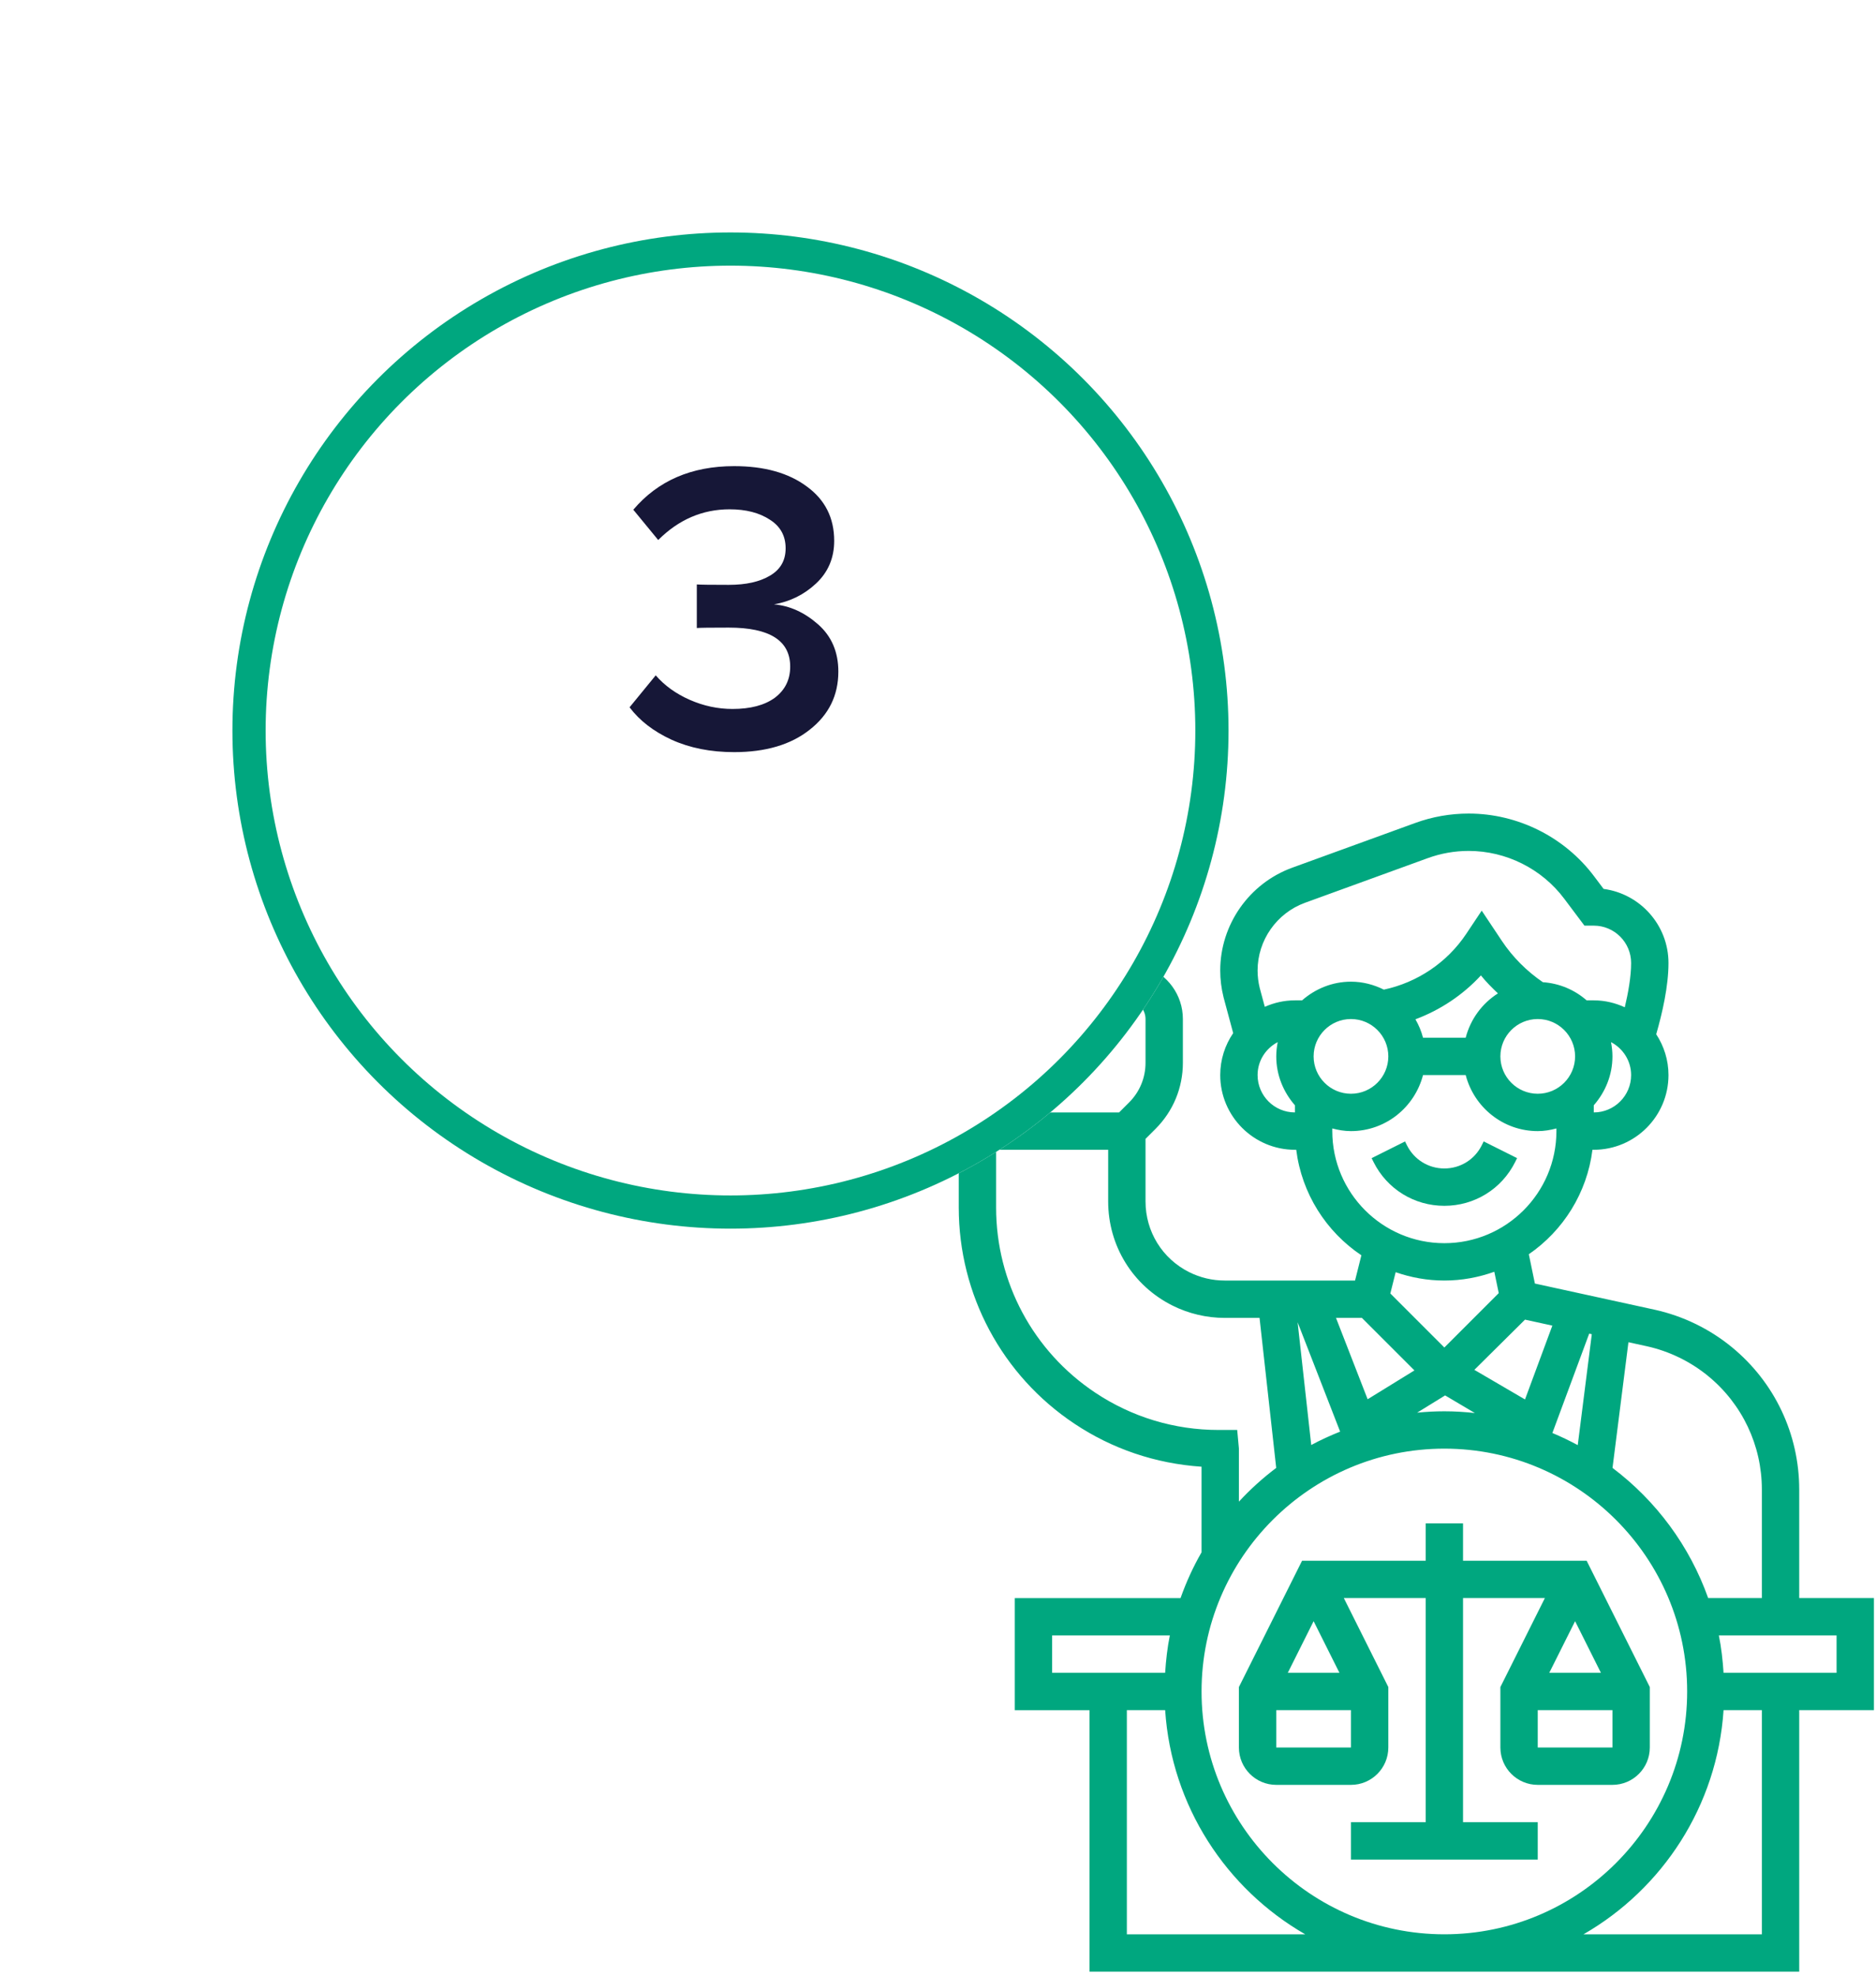 <svg width="113" height="119" viewBox="0 0 113 119" fill="none" xmlns="http://www.w3.org/2000/svg">
<path d="M87 72.625C88.817 72.625 90.45 71.616 91.263 69.99L91.381 69.753L89.368 68.746L89.25 68.985C88.821 69.842 87.96 70.375 87 70.375C86.04 70.375 85.179 69.842 84.75 68.985L84.632 68.747L82.619 69.754L82.737 69.992C83.55 71.616 85.183 72.625 87 72.625Z" fill="#00A77F"/>
<path d="M112.875 96.25H108.375V89.715C108.375 86.38 106.897 83.254 104.318 81.138C102.981 80.04 101.379 79.261 99.683 78.885L92.453 77.306L92.088 75.541C94.155 74.119 95.594 71.856 95.921 69.25H96C98.482 69.25 100.5 67.232 100.5 64.75C100.5 63.842 100.225 62.999 99.761 62.292C100.128 61.017 100.5 59.402 100.5 58C100.5 55.72 98.794 53.83 96.592 53.538L96.02 52.778C94.246 50.412 91.422 49 88.466 49C87.36 49 86.274 49.191 85.238 49.569L77.837 52.26C75.243 53.203 73.5 55.691 73.5 58.452C73.5 58.99 73.566 59.527 73.701 60.069L74.28 62.223C73.789 62.944 73.5 63.814 73.5 64.75C73.5 67.232 75.518 69.25 78 69.25H78.078C78.409 71.894 79.885 74.186 82.002 75.604L81.621 77.125H73.766C73.03 77.125 72.293 76.952 71.635 76.622C70.009 75.81 69 74.176 69 72.359V68.592L69.603 67.99C70.665 66.927 71.25 65.514 71.25 64.011V61.375C71.25 59.91 70.306 58.673 69 58.207V56.875C69 53.773 66.477 51.25 63.375 51.25C60.273 51.25 57.75 53.773 57.75 56.875V63.545C57.75 64.903 58.149 66.2 58.893 67.304C58.214 67.692 57.75 68.414 57.75 69.25V72.728C57.75 77.972 60.354 82.839 64.717 85.747C66.991 87.263 69.594 88.15 72.375 88.338V93.493C71.872 94.366 71.451 95.288 71.109 96.251H61.125V103.001H65.625V118.751H108.375V103H112.875V96.25ZM102.891 82.878C104.946 84.565 106.125 87.056 106.125 89.715V96.25H102.891C101.772 93.101 99.75 90.386 97.129 88.41L98.088 80.84L99.198 81.083C100.547 81.382 101.824 82.003 102.891 82.878ZM78.982 87.031L78.161 79.638L80.722 86.224C80.126 86.464 79.542 86.727 78.982 87.031ZM87.046 84.044L88.838 85.105C88.234 85.039 87.622 85 87 85C86.447 85 85.9 85.03 85.36 85.083L87.046 84.044ZM95.881 80.358L95.035 87.038C94.54 86.77 94.03 86.527 93.507 86.307L95.724 80.323L95.881 80.358ZM93.505 79.84L91.858 84.287L88.807 82.504L91.858 79.48L93.505 79.84ZM88.285 62.5H85.715C85.613 62.105 85.457 61.735 85.257 61.391C86.757 60.831 88.115 59.927 89.202 58.748C89.514 59.137 89.867 59.488 90.227 59.831C89.276 60.434 88.575 61.383 88.285 62.5ZM79.125 63.625C79.125 62.384 80.134 61.375 81.375 61.375C82.616 61.375 83.625 62.384 83.625 63.625C83.625 64.866 82.616 65.875 81.375 65.875C80.134 65.875 79.125 64.866 79.125 63.625ZM92.625 61.375C93.866 61.375 94.875 62.384 94.875 63.625C94.875 64.866 93.866 65.875 92.625 65.875C91.384 65.875 90.375 64.866 90.375 63.625C90.375 62.384 91.384 61.375 92.625 61.375ZM96 67V66.57C96.692 65.779 97.125 64.757 97.125 63.625C97.125 63.33 97.092 63.044 97.038 62.766C97.755 63.142 98.25 63.886 98.25 64.75C98.25 65.991 97.241 67 96 67ZM78.606 54.373L86.008 51.682C86.796 51.396 87.623 51.25 88.466 51.25C90.718 51.25 92.87 52.325 94.221 54.129L95.438 55.75H96C97.241 55.75 98.25 56.759 98.25 58C98.25 58.829 98.072 59.807 97.868 60.667C97.296 60.405 96.668 60.25 96 60.25H95.57C94.853 59.623 93.942 59.226 92.934 59.157C91.957 58.487 91.122 57.655 90.463 56.667L89.25 54.847L88.314 56.251C87.166 57.972 85.372 59.175 83.356 59.604C82.757 59.307 82.089 59.125 81.375 59.125C80.244 59.125 79.222 59.558 78.43 60.25H78C77.353 60.25 76.741 60.393 76.184 60.64L75.879 59.505C75.794 59.16 75.75 58.807 75.75 58.452C75.75 56.634 76.899 54.995 78.606 54.373ZM75.75 64.75C75.75 63.886 76.245 63.142 76.962 62.766C76.908 63.044 76.875 63.33 76.875 63.625C76.875 64.756 77.308 65.778 78 66.57V67C76.759 67 75.75 65.991 75.75 64.75ZM80.25 68.125V67.965C80.612 68.06 80.985 68.125 81.375 68.125C83.465 68.125 85.212 66.686 85.715 64.75H88.285C88.788 66.686 90.535 68.125 92.625 68.125C93.015 68.125 93.388 68.06 93.75 67.965V68.125C93.75 71.848 90.723 74.875 87 74.875C83.277 74.875 80.25 71.848 80.25 68.125ZM87 77.125C88.056 77.125 89.067 76.933 90.009 76.596L90.276 77.883L87 81.159L83.746 77.905L84.067 76.623C84.987 76.943 85.972 77.125 87 77.125ZM82.034 79.375L85.198 82.538L82.379 84.275L80.473 79.375H82.034ZM60 56.875C60 55.014 61.514 53.5 63.375 53.5C65.236 53.5 66.75 55.014 66.75 56.875V58.207C65.444 58.673 64.5 59.91 64.5 61.375V62.5H66.75V61.375C66.75 60.754 67.255 60.25 67.875 60.25C68.495 60.25 69 60.754 69 61.375V64.011C69 64.913 68.649 65.761 68.012 66.398L67.409 67H61.591L61.319 66.728C60.468 65.877 60 64.747 60 63.545V56.875ZM74.522 86.125H73.397C70.743 86.125 68.173 85.348 65.966 83.875C62.23 81.385 60 77.218 60 72.728V69.25H66.75V72.359C66.75 75.035 68.236 77.439 70.629 78.635C71.598 79.118 72.682 79.375 73.766 79.375H75.868L76.872 88.41C76.063 89.02 75.311 89.699 74.625 90.442V87.25L74.522 86.125ZM87 87.25C95.064 87.25 101.625 93.811 101.625 101.875C101.625 109.939 95.064 116.5 87 116.5C78.936 116.5 72.375 109.939 72.375 101.875C72.375 93.811 78.936 87.25 87 87.25ZM63.375 98.5H70.465C70.315 99.232 70.232 99.987 70.181 100.75H63.375V98.5ZM67.875 116.5V103H70.182C70.566 108.778 73.859 113.762 78.618 116.5H67.875ZM106.125 116.5H95.382C100.14 113.762 103.434 108.778 103.818 103H106.125V116.5ZM110.625 100.75H103.818C103.767 99.987 103.684 99.232 103.534 98.5H110.625V100.75Z" fill="#00A77F"/>
<path d="M81.375 107.5C82.616 107.5 83.625 106.491 83.625 105.25V101.609L80.945 96.25H85.875V109.75H81.375V112H92.625V109.75H88.125V96.25H93.055L90.375 101.609V105.25C90.375 106.491 91.384 107.5 92.625 107.5H97.125C98.366 107.5 99.375 106.491 99.375 105.25V101.609L95.57 94H88.125V91.75H85.875V94H78.43L74.625 101.609V105.25C74.625 106.491 75.634 107.5 76.875 107.5H81.375ZM92.625 105.25V103H97.125V105.25H92.625ZM96.43 100.75H93.32L94.875 97.641L96.43 100.75ZM76.875 105.25V103H81.375V105.25H76.875ZM79.125 97.641L80.68 100.75H77.57L79.125 97.641Z" fill="#00A77F"/>
<g filter="url(#filter0_d)">
<circle cx="44" cy="37" r="30" fill="white"/>
<circle cx="44" cy="37" r="29" stroke="#00A77F" stroke-width="2"/>
</g>
<path d="M44.222 45.3C42.806 45.3 41.547 45.05 40.447 44.55C39.364 44.05 38.522 43.4 37.922 42.6L39.497 40.675C40.031 41.292 40.714 41.783 41.547 42.15C42.381 42.517 43.239 42.7 44.122 42.7C45.206 42.7 46.056 42.475 46.672 42.025C47.289 41.558 47.597 40.933 47.597 40.15C47.597 38.583 46.364 37.8 43.897 37.8C42.781 37.8 42.139 37.808 41.972 37.825V35.2C42.172 35.217 42.814 35.225 43.897 35.225C44.931 35.225 45.756 35.042 46.372 34.675C47.006 34.308 47.322 33.758 47.322 33.025C47.322 32.275 47.006 31.7 46.372 31.3C45.739 30.883 44.931 30.675 43.947 30.675C42.314 30.675 40.881 31.292 39.647 32.525L38.147 30.7C39.631 28.95 41.656 28.075 44.222 28.075C46.039 28.075 47.497 28.483 48.597 29.3C49.697 30.1 50.247 31.192 50.247 32.575C50.247 33.608 49.881 34.467 49.147 35.15C48.431 35.817 47.589 36.233 46.622 36.4C47.572 36.483 48.456 36.883 49.272 37.6C50.089 38.317 50.497 39.267 50.497 40.45C50.497 41.883 49.922 43.05 48.772 43.95C47.639 44.85 46.122 45.3 44.222 45.3Z" fill="#161737"/>
<defs>
<filter id="filter0_d" x="0" y="0" width="88" height="88" filterUnits="userSpaceOnUse" color-interpolation-filters="sRGB">
<feFlood flood-opacity="0" result="BackgroundImageFix"/>
<feColorMatrix in="SourceAlpha" type="matrix" values="0 0 0 0 0 0 0 0 0 0 0 0 0 0 0 0 0 0 127 0"/>
<feOffset dy="7"/>
<feGaussianBlur stdDeviation="7"/>
<feColorMatrix type="matrix" values="0 0 0 0 0 0 0 0 0 0 0 0 0 0 0 0 0 0 0.1 0"/>
<feBlend mode="normal" in2="BackgroundImageFix" result="effect1_dropShadow"/>
<feBlend mode="normal" in="SourceGraphic" in2="effect1_dropShadow" result="shape"/>
</filter>
</defs>
</svg>

